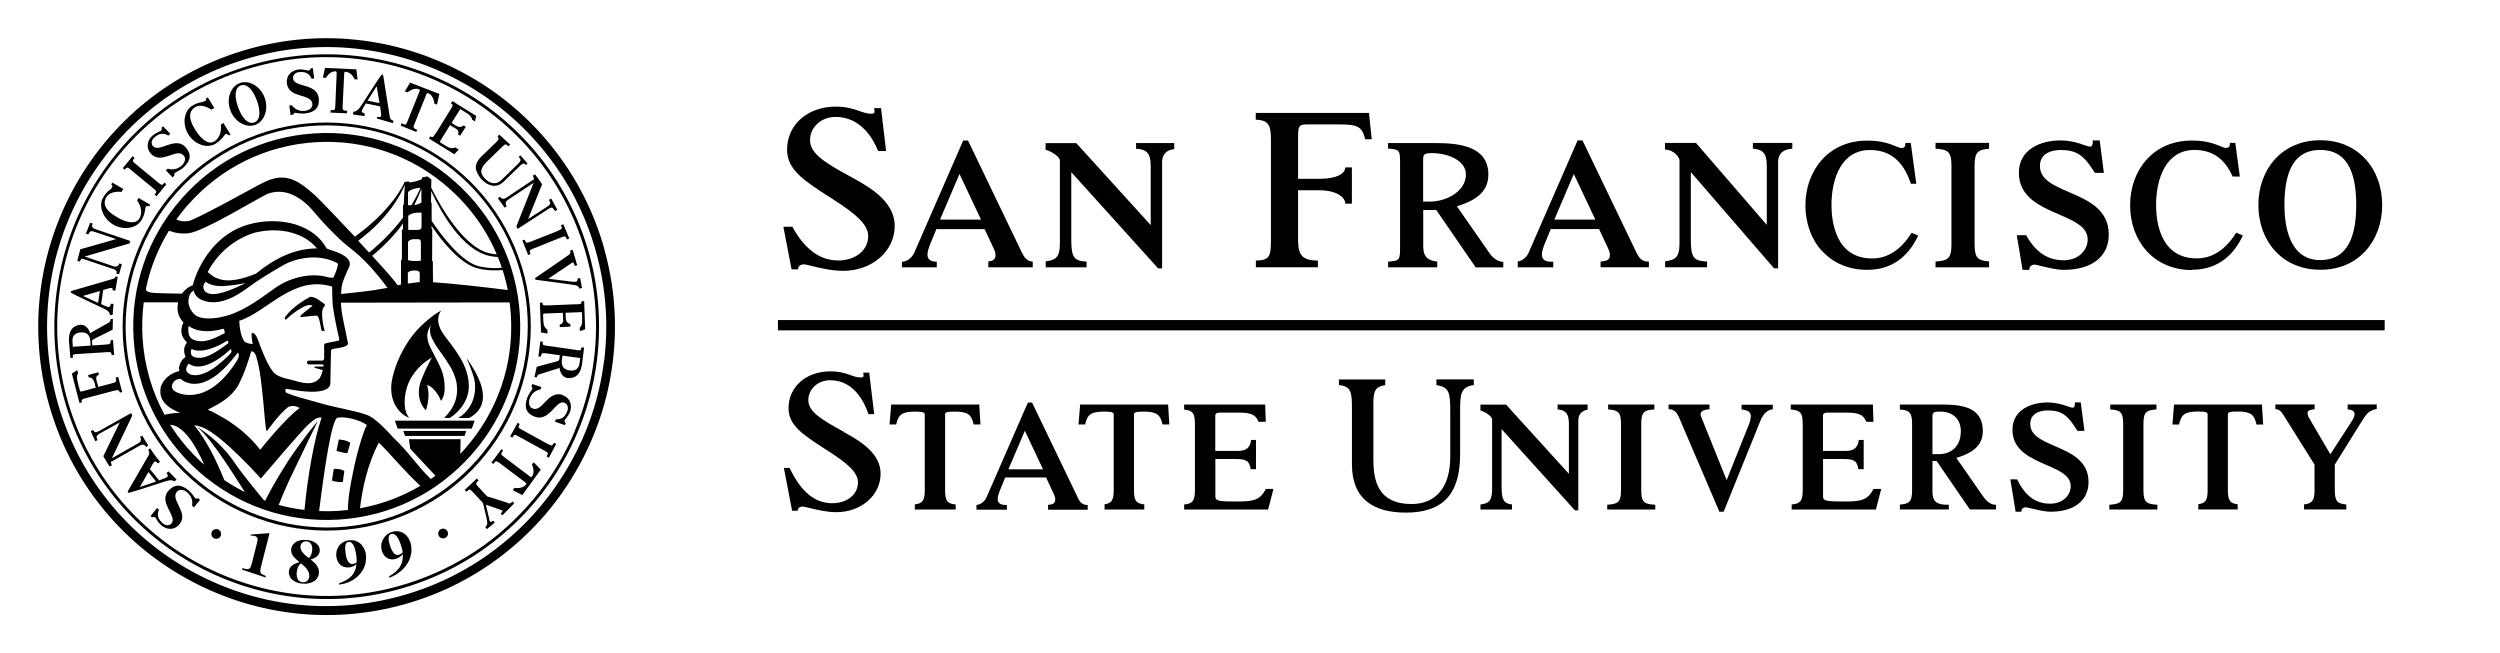 <svg xmlns="http://www.w3.org/2000/svg" width="226" height="59" viewBox="0 0 226 59" fill="none">
<path d="M81.538 24.167H84.686V23.66C84.121 23.66 83.843 23.448 83.843 23.014C83.843 22.777 83.917 22.548 83.999 22.311L84.015 22.254C84.015 22.254 84.53 21.003 84.645 20.716H89.011L89.82 22.442C89.976 22.785 89.992 22.924 89.992 23.08C89.992 23.407 89.82 23.578 89.346 23.636V24.167H93.361V23.652C92.862 23.611 92.641 23.341 92.38 22.834L87.531 12.752L87.507 12.704H87.073L87.049 12.761C87.049 12.761 82.715 22.687 82.715 22.695C82.56 23.161 82.094 23.652 81.538 23.668V24.175V24.167ZM86.738 15.729L88.684 19.85H84.98L86.738 15.729Z" fill="black"/>
<path d="M125.488 13.431C126.592 13.513 126.567 13.587 126.567 14.952V22.131C126.567 23.497 126.592 23.57 125.488 23.652V24.167H129.928V23.644C129.143 23.57 128.661 23.259 128.661 22.295V18.983H129.838L133.378 24.134L133.403 24.175H135.897V23.668H135.864C135.537 23.668 135.038 23.456 134.629 22.851C134.629 22.851 132.16 19.302 131.702 18.648C133.125 18.206 134.548 17.511 134.548 15.778C134.548 13.276 132.046 12.932 129.789 12.932H125.48V13.448L125.488 13.431ZM128.652 14.331C128.652 13.889 128.914 13.84 129.462 13.84C130.836 13.84 132.52 14.478 132.52 15.77C132.52 17.282 130.77 18.223 129.282 18.223H128.652V14.331Z" fill="black"/>
<path d="M74.969 17.797L75.337 18.034C77.332 19.326 78.485 20.274 78.485 21.346C78.485 22.621 77.341 23.545 75.771 23.545C74.111 23.545 72.753 22.539 71.625 20.495H70.816L71.543 24.273L71.56 24.346H72.148V24.265C72.197 24.011 72.426 23.897 72.647 23.897C72.778 23.897 73.056 23.962 73.408 24.052C74.119 24.224 75.19 24.485 76.22 24.485C78.837 24.485 80.881 22.703 80.881 20.43C80.881 18.394 79.025 17.118 77.013 16.039C74.667 14.764 73.228 13.921 73.228 12.67C73.228 11.493 74.242 10.569 75.534 10.569C77.79 10.569 78.91 12.474 79.385 13.652H80.104L79.654 9.858V9.776H79.017L79.041 9.89C79.074 10.054 79.066 10.16 79.025 10.209C78.984 10.258 78.902 10.283 78.771 10.283C78.395 10.283 78.068 10.168 77.692 10.037C77.177 9.858 76.547 9.637 75.558 9.637C73.007 9.637 71.151 11.272 71.151 13.529C71.151 15.336 72.663 16.317 74.961 17.797H74.969Z" fill="black"/>
<path d="M94.531 13.537C95.324 13.783 95.814 14.29 95.814 14.486V22.025C95.814 23.325 95.381 23.513 94.531 23.628V24.167H98.226V23.652C97.114 23.587 96.844 23.292 96.844 21.681V15.565L104.669 24.233L104.694 24.265H105.054V14.674C105.054 13.971 105.405 13.578 106.149 13.472V12.932H102.699V13.448C103.615 13.497 104.024 13.807 104.024 14.993V20.349L97.327 12.973L97.302 12.941H94.522V13.554L94.531 13.537Z" fill="black"/>
<path d="M113.528 10.815C114.672 10.88 114.893 11.264 114.893 12.695V21.673C114.893 23.17 114.787 23.521 113.528 23.562V24.159H119.137V23.562C117.804 23.521 117.346 23.178 117.346 21.673V17.201H119.349C120.69 17.201 121.614 17.773 121.614 18.411H122.211V15.132H121.614C121.614 15.713 120.788 16.162 119.349 16.162H117.346V12.475C117.346 11.436 117.403 11.248 118.123 11.248H121.091C122.62 11.248 123.111 11.387 123.397 12.515L123.413 12.589H123.994V12.491L123.765 10.3V10.21H113.519V10.815H113.528Z" fill="black"/>
<path d="M198.156 24.388C200.74 24.388 202.056 22.753 202.71 21.379L202.751 21.289L202.661 21.248L202.228 21.068L202.154 21.035L202.113 21.101C201.157 22.597 199.971 23.358 198.581 23.358C195.261 23.358 194.91 19.981 194.91 18.533C194.91 16.121 195.817 13.554 198.377 13.554C199.988 13.554 201.124 14.347 201.827 15.958H202.481L202.081 12.998V12.916H201.582V13.014C201.582 13.251 201.467 13.374 201.222 13.374C201.1 13.374 200.944 13.309 200.723 13.219C200.225 13.014 199.472 12.704 198.156 12.704C196.496 12.704 195.082 13.292 194.059 14.421C193.095 15.483 192.563 16.947 192.563 18.558C192.563 20.169 193.095 21.632 194.059 22.695C195.082 23.816 196.504 24.412 198.156 24.412V24.388Z" fill="black"/>
<path d="M186.111 19.375C187.517 19.98 188.727 20.511 188.727 21.656C188.727 22.564 187.959 23.528 186.544 23.528C185.13 23.528 184.026 22.817 183.167 21.263H182.317L182.824 24.313L182.84 24.395H183.462V24.297C183.462 24.142 183.609 23.921 183.928 23.921C184.001 23.921 184.247 23.978 184.533 24.052C185.13 24.199 185.955 24.395 186.544 24.395C189.103 24.395 190.632 23.201 190.632 21.206C190.632 18.917 188.727 18.091 187.043 17.371C185.628 16.758 184.41 16.235 184.41 15C184.41 13.667 185.825 13.561 186.258 13.561C187.681 13.561 188.359 13.97 189.381 15.63H190.191L189.823 12.776V12.694H189.185V12.784C189.185 13.128 189.12 13.258 188.915 13.258C188.834 13.258 188.613 13.185 188.359 13.095L188 12.972C187.386 12.784 186.814 12.694 186.258 12.694C184.525 12.694 182.505 13.463 182.505 15.63C182.505 17.797 184.418 18.647 186.111 19.375Z" fill="black"/>
<path d="M137.203 24.166H140.416V23.659H140.236C139.664 23.659 139.386 23.447 139.386 23.005C139.386 22.768 139.459 22.539 139.541 22.302L139.557 22.245C139.557 22.245 140.072 20.994 140.187 20.707H144.553L145.363 22.433C145.518 22.776 145.534 22.915 145.534 23.07C145.534 23.447 145.314 23.602 144.692 23.643V24.158H149.059V23.651C148.445 23.651 148.208 23.381 147.93 22.825L143.081 12.743L143.057 12.694H142.615L142.591 12.752C142.591 12.752 138.257 22.678 138.257 22.686C138.118 23.119 137.709 23.569 137.203 23.643V24.166ZM142.272 15.728L144.218 19.849H140.514L142.272 15.728Z" fill="black"/>
<path d="M209.758 24.387C211.418 24.387 212.833 23.798 213.855 22.67C214.82 21.607 215.351 20.143 215.351 18.532C215.351 16.921 214.82 15.458 213.855 14.395C212.833 13.275 211.41 12.678 209.758 12.678C208.107 12.678 206.684 13.267 205.654 14.395C204.689 15.458 204.157 16.921 204.157 18.532C204.157 20.143 204.689 21.607 205.654 22.67C206.676 23.79 208.098 24.387 209.758 24.387ZM209.758 13.553C211.941 13.553 213.004 15.18 213.004 18.532C213.004 21.885 211.917 23.512 209.758 23.512C206.937 23.512 206.512 20.388 206.512 18.532C206.512 15.18 207.575 13.553 209.758 13.553Z" fill="black"/>
<path d="M179.812 23.635C178.872 23.553 178.504 23.39 178.504 22.13V14.951C178.504 13.692 178.864 13.529 179.812 13.447V12.915H174.972V13.439C176.01 13.52 176.411 13.635 176.411 14.951V22.13C176.411 23.447 176.01 23.561 174.972 23.643V24.166H179.812V23.635Z" fill="black"/>
<path d="M150.527 13.529C151.37 13.529 151.828 14.281 151.828 14.478V22.017C151.828 23.325 151.394 23.505 150.527 23.619V24.159H154.321V23.644C153.136 23.587 152.85 23.325 152.85 21.673V15.557L160.348 24.224L160.38 24.257H160.74V14.666C160.74 13.905 161.149 13.513 162.024 13.439V12.924H158.459V13.439C159.326 13.505 159.718 13.824 159.718 14.976V20.332L153.348 12.957L153.316 12.924H150.519V13.537L150.527 13.529Z" fill="black"/>
<path d="M164.707 22.678C165.729 23.798 167.152 24.395 168.803 24.395C171.387 24.395 172.704 22.76 173.358 21.386L173.399 21.296L173.309 21.256L172.883 21.076L172.81 21.043L172.769 21.108C171.812 22.605 170.627 23.365 169.237 23.365C165.925 23.365 165.565 19.988 165.565 18.541C165.565 16.129 166.473 13.561 169.04 13.561C170.839 13.561 172.041 14.534 172.72 16.546L172.744 16.611H173.235L173.219 16.505L172.744 13.005V12.924H172.246V13.022C172.246 13.259 172.123 13.381 171.886 13.381C171.771 13.381 171.608 13.316 171.387 13.226C170.888 13.022 170.136 12.711 168.811 12.711C167.152 12.711 165.737 13.3 164.715 14.428C163.75 15.491 163.21 16.955 163.21 18.565C163.21 20.176 163.742 21.64 164.715 22.703L164.707 22.678Z" fill="black"/>
<path d="M76.319 39.056C74.307 37.961 73.073 37.241 73.073 36.17C73.073 35.164 73.939 34.371 75.051 34.371C77.251 34.371 78.183 36.473 78.486 37.38L78.502 37.438H79.017V37.348L78.584 33.758V33.684H78.036L78.052 33.783C78.077 33.922 78.077 34.012 78.036 34.061C78.003 34.102 77.929 34.126 77.815 34.126C77.496 34.126 77.21 34.028 76.891 33.913C76.45 33.758 75.91 33.57 75.059 33.57C72.876 33.57 71.282 34.968 71.282 36.906C71.282 38.452 72.582 39.294 74.544 40.561L74.863 40.766C76.572 41.869 77.561 42.687 77.561 43.603C77.561 44.698 76.58 45.492 75.231 45.492C73.669 45.492 72.418 44.461 71.404 42.352L71.38 42.303H70.865L70.881 42.401L71.593 46.105L71.609 46.17H72.116V46.105C72.157 45.884 72.353 45.794 72.541 45.794C72.647 45.794 72.893 45.851 73.195 45.925C73.808 46.072 74.724 46.301 75.607 46.301C77.848 46.301 79.606 44.772 79.606 42.826C79.606 41.084 78.011 39.989 76.294 39.065L76.319 39.056Z" fill="black"/>
<path d="M204.483 36.57H196.527V36.644L196.388 38.377H196.985C197.181 37.494 197.475 37.2 198.71 37.2C199.528 37.2 199.569 37.306 199.569 37.502V44.338C199.569 45.278 199.331 45.491 198.726 45.581V46.055H202.283V45.589C201.645 45.507 201.4 45.303 201.4 44.338V37.502C201.4 37.298 201.433 37.2 202.259 37.2C203.502 37.2 203.788 37.494 203.984 38.377H204.589L204.483 36.644V36.57Z" fill="black"/>
<path d="M185.761 40.324C184.567 39.809 183.537 39.367 183.537 38.321C183.537 37.193 184.731 37.102 185.099 37.102C186.325 37.102 186.897 37.462 187.797 38.95H188.435L188.107 36.44V36.375H187.568V36.457C187.568 36.751 187.511 36.857 187.339 36.857C187.265 36.857 187.077 36.792 186.865 36.718L186.562 36.612C186.039 36.457 185.556 36.383 185.09 36.383C183.635 36.383 181.926 37.029 181.926 38.861C181.926 40.692 183.545 41.403 184.976 42.025C186.161 42.54 187.192 42.981 187.192 43.955C187.192 44.723 186.546 45.533 185.344 45.533C184.027 45.533 183.087 44.846 182.343 43.333H181.73L182.204 46.195V46.26H182.735V46.179C182.735 46.048 182.858 45.86 183.136 45.86C183.202 45.86 183.406 45.909 183.651 45.966C184.158 46.089 184.853 46.26 185.352 46.26C187.511 46.26 188.803 45.255 188.803 43.57C188.803 41.641 187.192 40.946 185.769 40.332L185.761 40.324Z" fill="black"/>
<path d="M179.329 44.952C179.329 44.952 177.236 41.951 176.851 41.395C178.053 41.027 179.247 40.438 179.247 38.974C179.247 36.865 177.489 36.571 175.584 36.571H171.749V37.02C172.542 37.086 172.853 37.225 172.853 38.288V44.347C172.853 45.41 172.542 45.548 171.749 45.614V46.056H176.173V45.63H176.099C175.208 45.63 174.693 45.442 174.693 44.469V41.673H175.069L178.053 46.023L178.078 46.056H180.441V45.63H180.367C180.089 45.63 179.672 45.45 179.329 44.944V44.952ZM175.224 41.051H174.693V37.625C174.693 37.249 174.913 37.208 175.38 37.208C176.541 37.208 177.26 37.887 177.26 38.983C177.26 40.258 176.483 41.06 175.224 41.06V41.051Z" fill="black"/>
<path d="M215.574 28.933H70.325V29.865H215.574V28.933Z" fill="black"/>
<path d="M190.766 37.012C191.616 37.077 191.935 37.192 191.935 38.287V44.346C191.935 45.475 191.592 45.556 190.684 45.63V46.063H195.026V45.63C194.118 45.565 193.767 45.475 193.767 44.346V38.287C193.767 37.192 194.094 37.077 194.944 37.012V36.57H190.766V37.012Z" fill="black"/>
<path d="M169.368 44.199C168.853 45.172 168.321 45.336 166.8 45.336C165.28 45.336 164.805 45.319 164.805 44.902V41.493H166.539C167.585 41.493 167.863 41.615 168.002 42.417H168.477V39.767H168.035C167.953 40.479 167.594 40.765 166.817 40.765H164.797V37.584C164.797 37.511 164.797 37.298 165.231 37.298H166.735C167.904 37.298 168.411 37.396 168.714 38.132H169.36L169.311 36.644V36.57H161.886V37.02C162.663 37.086 162.966 37.233 162.966 38.287V44.346C162.966 45.36 162.688 45.532 161.968 45.605V46.063H169.58L169.597 46.006L170.063 44.199H169.368Z" fill="black"/>
<path d="M212.227 36.571V37.005C212.636 37.045 212.848 37.176 212.848 37.405C212.848 37.634 212.783 37.749 212.676 37.945V37.961C212.676 37.961 211.017 40.521 210.665 41.068L208.752 37.806C208.653 37.642 208.604 37.487 208.604 37.291C208.604 37.095 208.931 37.021 209.242 36.996V36.563H205.694V36.988C206.045 37.013 206.192 37.144 206.462 37.577L209.234 42.001V44.339C209.234 45.328 208.964 45.517 208.286 45.598V46.056H212.104V45.606C211.36 45.533 211.066 45.377 211.066 44.339V42.001L213.339 38.346L213.429 38.207C213.927 37.413 214.091 37.144 214.794 36.988L214.86 36.972V36.563H212.235L212.227 36.571Z" fill="black"/>
<path d="M97.638 36.57V36.644L97.499 38.369H98.095C98.292 37.502 98.586 37.208 99.821 37.208C100.638 37.208 100.679 37.314 100.679 37.511V44.346C100.679 45.278 100.442 45.499 99.853 45.589V46.063H103.443V45.597C102.772 45.524 102.511 45.328 102.511 44.346V37.511C102.511 37.306 102.552 37.208 103.369 37.208C104.604 37.208 104.89 37.502 105.095 38.369H105.708L105.602 36.644V36.57H97.638Z" fill="black"/>
<path d="M157.439 36.57V37.012C157.922 37.077 158.273 37.184 158.273 37.617C158.273 37.789 158.216 38.099 158.11 38.345C158.11 38.345 156.45 42.49 156.09 43.406L153.817 37.756C153.817 37.756 153.801 37.699 153.784 37.674C153.752 37.592 153.727 37.519 153.727 37.445C153.727 37.102 154.226 37.012 154.537 36.995V36.57H150.841V36.995H150.89C151.151 36.995 151.511 37.11 151.757 37.674L155.411 46.211L155.428 46.26H155.82L155.837 46.211L159.132 38.059C159.385 37.429 159.729 37.086 160.195 37.004H160.26V36.587H157.447L157.439 36.57Z" fill="black"/>
<path d="M114.44 44.199C113.917 45.172 113.393 45.336 111.864 45.336C110.335 45.336 109.869 45.319 109.869 44.902V41.493H111.603C112.649 41.493 112.927 41.615 113.066 42.417H113.541V39.767H113.099C113.017 40.479 112.658 40.765 111.881 40.765H109.861V37.584C109.861 37.511 109.861 37.298 110.295 37.298H111.799C112.968 37.298 113.475 37.396 113.778 38.132H114.424L114.375 36.644V36.57H107.048V37.028C107.752 37.102 108.021 37.282 108.021 38.287V44.346C108.021 45.352 107.743 45.532 107.048 45.605V46.063H114.636L114.653 46.006L115.119 44.199H114.424H114.44Z" fill="black"/>
<path d="M97.413 44.943L93.317 36.431L93.293 36.391H92.925L92.9 36.44C92.9 36.44 89.245 44.821 89.237 44.829C89.106 45.213 88.73 45.622 88.272 45.647V46.072H91.028V45.647H90.913C90.422 45.647 90.194 45.467 90.194 45.099C90.194 44.903 90.259 44.706 90.324 44.51L90.341 44.461C90.341 44.461 90.774 43.398 90.872 43.161H94.56L95.247 44.624C95.377 44.911 95.394 45.033 95.394 45.164C95.394 45.467 95.222 45.606 94.748 45.638V46.08H98.329V45.655C97.839 45.647 97.634 45.418 97.405 44.96L97.413 44.943ZM91.158 42.425L92.647 38.942L94.29 42.425H91.158Z" fill="black"/>
<path d="M80.556 36.57V36.644L80.417 38.369H81.014C81.21 37.502 81.504 37.208 82.739 37.208C83.557 37.208 83.598 37.314 83.598 37.511V44.346C83.598 45.319 83.344 45.516 82.698 45.597V46.063H86.394V45.605C85.707 45.532 85.437 45.352 85.437 44.346V37.511C85.437 37.306 85.47 37.208 86.296 37.208C87.531 37.208 87.817 37.502 88.021 38.369H88.635L88.528 36.644V36.57H80.556Z" fill="black"/>
<path d="M145.377 37.012C146.211 37.077 146.538 37.2 146.538 38.287V44.346C146.538 45.467 146.195 45.556 145.295 45.63V46.063H149.637V45.63C148.721 45.565 148.37 45.483 148.37 44.346V38.287C148.37 37.184 148.697 37.077 149.555 37.012V36.57H145.377V37.012Z" fill="black"/>
<path d="M133.229 34.296H129.852V34.82C131.038 34.975 131.103 35.58 131.103 37.15V41.312C131.103 44.01 129.828 45.564 127.604 45.564C124.546 45.564 124.153 43.413 124.153 41.533V36.381C124.153 35.319 124.39 34.918 125.224 34.82V34.305H121.038V34.812C122.158 34.918 122.215 35.482 122.215 36.938V41.991C122.215 43.503 122.682 44.64 123.597 45.367C124.415 46.014 125.584 46.341 127.089 46.341C130.433 46.341 131.995 44.672 131.995 41.075V37.019C131.995 35.695 132.052 34.95 133.229 34.812V34.296Z" fill="black"/>
<path d="M143.53 36.57H140.807V37.012C141.51 37.077 141.829 37.355 141.829 38.312V42.834L136.171 36.603L136.146 36.578H133.832V37.102C134.478 37.314 134.887 37.731 134.887 37.895V44.256C134.887 45.336 134.535 45.507 133.832 45.605V46.063H136.686V45.605C135.942 45.516 135.745 45.205 135.745 43.962V38.794L142.352 46.112L142.377 46.137H142.679V38.034C142.679 37.462 142.957 37.143 143.521 37.036V36.57H143.53Z" fill="black"/>
<path d="M19.502 47.831C19.257 47.856 19.085 48.069 19.11 48.314C19.134 48.559 19.347 48.731 19.592 48.706C19.838 48.682 20.009 48.469 19.985 48.224C19.96 47.979 19.739 47.799 19.502 47.823V47.831Z" fill="black"/>
<path d="M40.08 47.789C39.835 47.773 39.63 47.961 39.614 48.206C39.598 48.451 39.786 48.656 40.031 48.672C40.276 48.688 40.489 48.501 40.497 48.263C40.514 48.018 40.325 47.806 40.08 47.789Z" fill="black"/>
<path d="M24.395 48.224L24.314 48.199C24.281 48.207 24.085 48.224 22.891 48.306C22.891 48.306 22.686 48.322 22.662 48.322C22.662 48.338 22.662 48.404 22.662 48.42C22.793 48.42 22.907 48.42 23.046 48.461C23.152 48.494 23.218 48.551 23.259 48.624C23.316 48.747 23.275 48.911 23.226 49.107L22.785 50.849C22.637 51.421 22.596 51.576 21.918 51.355C21.918 51.372 21.885 51.478 21.877 51.494C21.901 51.494 23.978 52.189 23.995 52.198C23.995 52.189 24.027 52.083 24.036 52.059C23.749 51.961 23.619 51.887 23.561 51.772C23.545 51.731 23.529 51.691 23.529 51.642C23.529 51.519 23.561 51.355 23.619 51.127C23.619 51.127 24.33 48.355 24.363 48.224H24.395Z" fill="black"/>
<path d="M27.753 48.82C27.123 48.754 26.772 48.942 26.592 49.114C26.363 49.327 26.33 49.564 26.322 49.629C26.281 50.144 26.6 50.414 26.992 50.749L27.066 50.815L27.025 50.831C26.42 51.003 26.142 51.273 26.109 51.69C26.085 52.041 26.322 52.663 27.336 52.761C28.015 52.826 28.775 52.548 28.832 51.796C28.865 51.289 28.57 50.962 28.121 50.61L28.08 50.578L28.129 50.561C28.636 50.398 28.881 50.144 28.906 49.785C28.939 49.286 28.464 48.885 27.745 48.812L27.753 48.82ZM27.965 52.09C27.949 52.254 27.884 52.409 27.777 52.507C27.663 52.605 27.516 52.655 27.352 52.638C27.189 52.622 27.058 52.556 26.968 52.434C26.878 52.311 26.821 52.139 26.821 51.919V51.747C26.845 51.51 26.943 51.077 27.205 50.938H27.213C27.736 51.33 27.99 51.722 27.957 52.09H27.965ZM28.219 49.736C28.203 49.948 28.145 50.234 27.933 50.439H27.916C27.548 50.177 27.131 49.834 27.164 49.392C27.172 49.27 27.23 49.147 27.32 49.065C27.426 48.967 27.565 48.918 27.72 48.934C27.875 48.951 27.998 49.016 28.088 49.13C28.194 49.27 28.244 49.49 28.227 49.727L28.219 49.736Z" fill="black"/>
<path d="M31.569 48.837C31.177 48.886 30.85 49.074 30.637 49.361C30.449 49.622 30.367 49.941 30.4 50.276C30.433 50.595 30.564 50.873 30.768 51.061C30.981 51.249 31.267 51.331 31.594 51.29C31.815 51.266 32.027 51.176 32.174 51.045L32.215 51.012V51.069C32.117 51.92 31.618 52.394 30.662 52.721C30.662 52.729 30.662 52.836 30.662 52.852C31.504 52.746 32.232 52.337 32.665 51.732C32.951 51.339 33.098 50.881 33.09 50.407V50.186C33 49.442 32.461 48.731 31.569 48.845V48.837ZM32.232 50.84V50.857L32.191 50.881C32.101 50.93 32.019 50.971 31.921 50.98C31.782 50.996 31.668 50.963 31.569 50.873C31.381 50.71 31.267 50.366 31.218 49.81L31.201 49.557C31.201 49.352 31.234 49.197 31.299 49.107C31.349 49.033 31.422 48.993 31.504 48.984C31.61 48.968 31.716 49.009 31.798 49.083C32.109 49.361 32.199 50.129 32.215 50.276C32.24 50.522 32.256 50.661 32.248 50.832L32.232 50.84Z" fill="black"/>
<path d="M35.418 48.093C35.041 48.224 34.755 48.485 34.592 48.82C34.51 48.992 34.469 49.172 34.461 49.36C34.461 49.499 34.477 49.638 34.51 49.769C34.665 50.309 35.14 50.75 35.851 50.497C36.072 50.415 36.26 50.284 36.383 50.129L36.415 50.08V50.349C36.391 51.102 36.006 51.609 35.189 52.091C35.189 52.099 35.189 52.206 35.189 52.23C35.998 51.936 36.644 51.371 36.971 50.685C37.11 50.382 37.184 50.071 37.2 49.761C37.2 49.532 37.176 49.303 37.118 49.09C36.914 48.371 36.26 47.798 35.409 48.101L35.418 48.093ZM36.407 49.924V49.941L36.366 49.973C36.292 50.039 36.211 50.104 36.105 50.137C35.974 50.186 35.851 50.178 35.736 50.112C35.532 49.998 35.352 49.679 35.205 49.148C35.181 49.049 35.123 48.845 35.131 48.657C35.131 48.485 35.189 48.33 35.36 48.273C35.884 48.093 36.219 49.172 36.276 49.393L36.292 49.442C36.35 49.646 36.383 49.769 36.407 49.932V49.924Z" fill="black"/>
<path d="M23.06 11.298C23.412 11.167 23.706 10.889 23.886 10.505C24.115 10.006 24.131 9.393 23.927 8.837C23.723 8.281 23.322 7.823 22.823 7.586C22.439 7.406 22.038 7.381 21.687 7.504C20.836 7.815 20.444 8.943 20.82 9.965C21.196 10.987 22.226 11.6 23.069 11.29L23.06 11.298ZM21.384 8.076C21.458 7.913 21.589 7.79 21.76 7.725C21.932 7.659 22.104 7.667 22.267 7.749C22.774 7.986 23.101 8.763 23.224 9.09C23.518 9.9 23.608 10.84 22.987 11.069C22.815 11.134 22.643 11.126 22.48 11.044C21.973 10.807 21.646 10.03 21.531 9.712C21.409 9.385 21.163 8.583 21.401 8.076H21.384Z" fill="black"/>
<path d="M15.78 43.507L15.968 43.351L15.24 42.615L15.052 42.763C15.134 42.861 15.232 43.032 15.118 43.122C15.077 43.155 14.889 43.237 14.742 43.294C14.742 43.294 14.472 43.392 14.382 43.425L13.548 42.403L13.728 42.076L13.76 42.027C13.809 41.937 13.883 41.806 13.948 41.749C13.989 41.716 14.079 41.651 14.284 41.896L14.464 41.749C14.39 41.659 14.226 41.454 14.055 41.225C13.85 40.947 13.646 40.645 13.572 40.53L13.392 40.678C13.523 40.89 13.54 40.972 13.392 41.233L11.602 44.332C11.553 44.422 11.528 44.463 11.561 44.512C11.585 44.553 11.634 44.545 11.684 44.537C11.896 44.512 14.635 43.613 14.635 43.613C15.224 43.417 15.51 43.335 15.764 43.515L15.78 43.507ZM12.64 44.03L13.417 42.673L14.112 43.531L12.64 44.03Z" fill="black"/>
<path d="M17.872 45.06C17.708 45.085 17.667 45.06 17.667 45.06C17.643 45.036 17.593 44.97 17.536 44.889L17.454 44.774C17.324 44.611 17.201 44.455 17.062 44.341C16.351 43.744 15.746 43.76 15.206 44.39C14.748 44.929 14.985 45.518 15.239 46.033L15.32 46.197C15.549 46.647 15.746 47.031 15.508 47.309C15.418 47.423 15.288 47.481 15.149 47.481C15.01 47.481 14.854 47.423 14.74 47.325C14.347 46.998 14.135 46.614 14.372 46.074L14.192 45.927L13.644 46.606L13.611 46.647L13.759 46.777L13.791 46.753C13.873 46.72 13.979 46.736 14.037 46.777C14.053 46.786 14.078 46.843 14.11 46.884C14.135 46.925 14.168 46.982 14.208 47.039C14.315 47.219 14.454 47.374 14.601 47.505C15.051 47.881 15.746 47.971 16.212 47.407C16.661 46.876 16.457 46.328 16.187 45.78L16.13 45.657C15.901 45.191 15.705 44.791 15.991 44.455C16.081 44.349 16.212 44.283 16.359 44.283C16.547 44.283 16.751 44.357 16.923 44.513C17.348 44.872 17.43 45.314 17.365 45.723L17.536 45.862L18.051 45.224L18.084 45.183L17.912 45.044H17.888L17.872 45.06Z" fill="black"/>
<path d="M10.084 41.731L12.635 40.283C12.872 40.144 13.069 40.177 13.199 40.39L13.216 40.414L13.404 40.267L13.142 39.858L12.864 39.384L12.668 39.49C12.733 39.621 12.758 39.727 12.733 39.817C12.709 39.916 12.627 39.997 12.496 40.071C12.496 40.071 10.591 41.15 10.117 41.42L11.948 37.585V37.561L11.858 37.34L8.964 38.959C8.784 39.057 8.678 39.09 8.604 39.065C8.547 39.049 8.481 38.992 8.416 38.869L8.203 38.975C8.244 39.073 8.351 39.31 8.408 39.441C8.465 39.564 8.571 39.785 8.62 39.891L8.825 39.785C8.743 39.629 8.719 39.531 8.743 39.449C8.768 39.368 8.849 39.286 9.013 39.196L10.828 38.182L9.34 41.24L9.634 41.739L9.904 42.172L10.108 42.066C10.108 42.066 10.108 42.05 10.1 42.041C10.068 41.951 9.978 41.747 10.068 41.698L10.084 41.731Z" fill="black"/>
<path d="M6.585 32.337C6.568 32.051 6.585 32.026 7.018 32.002L9.61 31.838C10.052 31.805 10.068 31.838 10.092 32.108L10.321 32.083L10.215 30.742L9.994 30.759C10.011 31.086 9.962 31.119 9.528 31.151C9.528 31.151 8.571 31.217 8.343 31.233L8.318 30.857C8.302 30.742 8.432 30.669 8.661 30.562L10.182 29.802L10.207 28.829L9.986 28.845C10.002 29.123 9.798 29.181 9.724 29.23L8.261 30.047C8.261 30.047 8.187 30.105 8.163 30.137C8.065 29.835 7.787 29.336 7.288 29.36C6.748 29.401 6.151 29.729 6.241 30.906L6.364 32.353H6.609L6.585 32.337ZM7.296 30.047C7.836 30.015 8.105 30.276 8.163 30.775C8.163 30.775 8.187 31.159 8.195 31.241L6.585 31.348L6.552 30.881C6.511 30.391 6.756 30.088 7.296 30.047Z" fill="black"/>
<path d="M6.459 26.483C6.623 26.605 9.19 27.807 9.19 27.807C9.754 28.061 9.902 28.191 9.943 28.486L10.18 28.469L10.261 27.472L10.016 27.456C10 27.578 9.951 27.774 9.795 27.758C9.738 27.758 9.64 27.709 9.485 27.643C9.485 27.643 9.231 27.529 9.141 27.496L9.329 26.213L9.714 26.098L9.771 26.082C9.869 26.049 9.975 26.033 10.057 26.033C10.098 26.033 10.22 26.033 10.188 26.229V26.253L10.425 26.27L10.646 25.019L10.441 25.003C10.392 25.158 10.327 25.182 10.024 25.264L6.549 26.278C6.443 26.311 6.402 26.319 6.394 26.376C6.394 26.417 6.418 26.45 6.459 26.483ZM9.027 26.311L8.871 27.382L7.49 26.752L9.027 26.311Z" fill="black"/>
<path d="M7.216 23.629C7.257 23.547 7.347 23.351 7.445 23.384L10.225 24.316C10.487 24.406 10.593 24.479 10.528 24.733V24.749L10.765 24.782L11.018 23.89L10.798 23.809C10.749 23.948 10.683 24.029 10.585 24.07C10.495 24.111 10.373 24.111 10.233 24.062L7.65 23.187L11.689 22.01H11.713V21.985L11.771 21.83L11.787 21.789L11.746 21.773L8.655 20.726C8.279 20.595 8.287 20.448 8.377 20.211L8.157 20.129L7.764 21.119L7.985 21.2C8.099 20.914 8.189 20.832 8.541 20.955L10.495 21.617L7.29 22.525H7.265L7.257 22.549L6.987 23.572L7.208 23.653C7.208 23.653 7.208 23.637 7.216 23.629Z" fill="black"/>
<path d="M10.236 20.308C11.176 20.848 12.362 20.651 12.803 19.875C12.991 19.548 13.065 19.278 13.098 19.106C13.114 19.032 13.122 18.951 13.13 18.877C13.139 18.804 13.155 18.714 13.163 18.689C13.196 18.624 13.351 18.632 13.482 18.632H13.515L13.531 18.607L13.564 18.55L13.588 18.509L13.547 18.485L12.525 17.896L12.394 18.125C12.648 18.468 12.959 19.139 12.599 19.752C12.509 19.907 12.37 20.014 12.198 20.063C11.659 20.21 10.906 19.826 10.612 19.654C9.966 19.286 9.598 18.926 9.492 18.55C9.426 18.321 9.467 18.076 9.606 17.831C9.86 17.389 10.473 17.291 10.988 17.348L11.143 17.078L10.195 16.53L10.154 16.506L10.13 16.547L10.08 16.637L10.064 16.669L10.097 16.718C10.154 16.792 10.187 16.841 10.146 16.915C10.056 17.07 9.974 17.136 9.868 17.209L9.811 17.258C9.68 17.364 9.524 17.512 9.32 17.863C9.132 18.19 9.091 18.591 9.206 18.992C9.353 19.523 9.729 19.997 10.244 20.3L10.236 20.308Z" fill="black"/>
<path d="M11.827 15.353L13.879 17.045C14.198 17.307 14.19 17.331 13.977 17.593L14.149 17.74L15.04 16.661L14.869 16.514C14.656 16.767 14.632 16.775 14.313 16.514L12.26 14.821C11.941 14.559 11.95 14.535 12.162 14.265L11.991 14.118L11.099 15.197L11.271 15.344C11.483 15.091 11.508 15.083 11.827 15.344V15.353Z" fill="black"/>
<path d="M15.269 14.079L15.392 14.038C15.883 13.866 16.308 13.727 16.602 14.054C16.7 14.161 16.741 14.291 16.725 14.438C16.7 14.627 16.594 14.815 16.422 14.97C16.005 15.346 15.556 15.363 15.155 15.248L14.991 15.395L15.556 15.992L15.596 16.033L15.76 15.878V15.853C15.76 15.681 15.784 15.649 15.784 15.649C15.809 15.632 15.891 15.583 15.973 15.542L16.095 15.477C16.267 15.379 16.439 15.273 16.578 15.15C17.264 14.52 17.33 13.923 16.774 13.302C16.3 12.779 15.686 12.934 15.139 13.114L14.967 13.179C14.493 13.343 14.084 13.482 13.838 13.22C13.74 13.114 13.699 12.983 13.716 12.836C13.732 12.697 13.806 12.558 13.928 12.452C14.305 12.108 14.722 11.945 15.22 12.255L15.392 12.1L14.787 11.462L14.746 11.421L14.599 11.544L14.615 11.585C14.632 11.667 14.615 11.781 14.558 11.822C14.542 11.83 14.493 11.855 14.444 11.879C14.394 11.904 14.337 11.92 14.28 11.953C14.092 12.035 13.912 12.149 13.765 12.28C13.332 12.672 13.152 13.351 13.642 13.891C14.116 14.414 14.681 14.275 15.261 14.079H15.269Z" fill="black"/>
<path d="M19.492 12.982C19.811 12.786 20.008 12.582 20.122 12.451C20.171 12.385 20.22 12.32 20.261 12.263C20.302 12.206 20.359 12.124 20.375 12.116C20.441 12.075 20.564 12.148 20.686 12.222L20.711 12.238L20.735 12.222L20.792 12.189L20.833 12.165L20.809 12.124L20.195 11.118L19.967 11.257C20.016 11.682 19.967 12.418 19.37 12.786C19.214 12.884 19.043 12.909 18.863 12.868C18.323 12.737 17.841 12.042 17.661 11.748C17.268 11.118 17.121 10.627 17.211 10.251C17.26 10.014 17.416 9.826 17.653 9.679C18.086 9.417 18.675 9.622 19.108 9.916L19.37 9.761L18.814 8.845L18.789 8.804L18.748 8.829L18.658 8.878L18.626 8.894V8.951C18.65 9.049 18.634 9.074 18.56 9.115C18.413 9.205 18.307 9.221 18.176 9.246L18.102 9.262C17.939 9.295 17.726 9.344 17.383 9.556C17.064 9.753 16.835 10.088 16.737 10.497C16.606 11.028 16.712 11.633 17.023 12.14C17.595 13.072 18.724 13.457 19.492 12.991V12.982Z" fill="black"/>
<path d="M27.134 8.624L27.264 8.665C27.755 8.812 28.188 8.951 28.238 9.384C28.254 9.532 28.213 9.662 28.115 9.769C27.992 9.908 27.788 9.998 27.559 10.022C27.011 10.088 26.635 9.842 26.381 9.515L26.152 9.54L26.259 10.341V10.398L26.488 10.366L26.504 10.341C26.602 10.202 26.643 10.194 26.643 10.194C26.676 10.194 26.758 10.202 26.856 10.219L26.995 10.243C27.191 10.259 27.387 10.276 27.575 10.259C28.499 10.153 28.908 9.703 28.818 8.878C28.736 8.174 28.148 7.937 27.6 7.774L27.428 7.725C26.946 7.577 26.529 7.455 26.496 7.095C26.48 6.948 26.52 6.817 26.619 6.711C26.717 6.604 26.856 6.539 27.011 6.523C27.518 6.465 27.943 6.572 28.172 7.12L28.401 7.095L28.287 6.22V6.163L28.082 6.179V6.22C28.041 6.302 27.959 6.375 27.886 6.384C27.869 6.384 27.812 6.375 27.763 6.359C27.714 6.351 27.657 6.335 27.583 6.318C27.379 6.277 27.174 6.261 26.97 6.286C26.39 6.351 25.85 6.793 25.932 7.528C26.013 8.223 26.545 8.444 27.134 8.632V8.624Z" fill="black"/>
<path d="M30.337 6.457C30.419 6.457 30.435 6.482 30.435 6.645L30.312 9.548C30.296 9.949 30.271 9.973 29.887 9.957L29.871 10.178L31.359 10.243L31.375 10.014C30.983 9.989 30.958 9.965 30.975 9.564L31.114 6.67C31.122 6.506 31.146 6.49 31.228 6.49C31.563 6.506 31.849 6.735 32.062 7.169L32.324 7.185L32.217 6.269L29.38 6.138L29.192 7.021L29.462 7.038C29.715 6.629 30.018 6.433 30.345 6.449L30.337 6.457Z" fill="black"/>
<path d="M31.91 10.349L32.94 10.496L32.981 10.259C32.867 10.235 32.67 10.169 32.703 10.014C32.72 9.965 32.793 9.826 32.875 9.679C32.875 9.679 33.022 9.442 33.071 9.352L34.363 9.621L34.42 10.038L34.428 10.096C34.445 10.194 34.469 10.382 34.453 10.472C34.445 10.521 34.412 10.635 34.093 10.562L34.06 10.709C34.298 10.774 35.287 11.06 35.524 11.134L35.573 10.913C35.328 10.832 35.271 10.783 35.222 10.48L34.657 6.907C34.633 6.8 34.625 6.76 34.576 6.743C34.535 6.735 34.494 6.76 34.461 6.8C34.314 6.956 32.76 9.384 32.76 9.384C32.425 9.916 32.245 10.079 31.935 10.104L31.91 10.341V10.349ZM34.052 7.79L34.306 9.327L33.227 9.098L34.052 7.79Z" fill="black"/>
<path d="M37.707 11.731C37.339 11.576 37.331 11.551 37.478 11.175L38.533 8.559C38.598 8.403 38.623 8.395 38.704 8.428C39.023 8.559 39.211 8.877 39.269 9.368L39.506 9.458L39.718 8.493L37.077 7.471L36.595 8.256L36.84 8.354C37.224 8.043 37.576 7.953 37.887 8.076C37.96 8.109 37.977 8.133 37.911 8.289L36.832 10.979C36.685 11.355 36.652 11.29 36.292 11.142L36.235 11.363L37.633 11.927L37.723 11.715L37.707 11.731Z" fill="black"/>
<path d="M39.367 12.074C39.13 12.45 39.097 12.442 38.909 12.319L38.779 12.523L41.035 13.922L41.068 13.946L41.093 13.922L41.469 13.521L41.166 13.333C40.839 13.464 40.602 13.382 40.218 13.137L39.833 12.899C39.752 12.851 39.752 12.81 39.866 12.63C39.866 12.63 40.553 11.534 40.684 11.313L40.855 11.42C41.305 11.698 41.542 11.747 41.411 12.147L41.599 12.27L42.106 11.46L41.91 11.338C41.55 11.632 41.272 11.395 40.994 11.215C40.994 11.215 40.888 11.15 40.823 11.109L41.608 9.858L42.164 10.209C42.392 10.348 42.621 10.512 42.679 10.823L42.932 10.97L43.047 10.512V10.479L43.022 10.463L40.896 9.138L40.765 9.343C40.953 9.465 40.986 9.49 40.749 9.866L39.375 12.09L39.367 12.074Z" fill="black"/>
<path d="M43.601 16.27C43.953 16.63 44.337 16.793 44.689 16.801C44.983 16.801 45.277 16.671 45.547 16.409L47.019 14.978C47.166 14.839 47.256 14.782 47.33 14.782C47.395 14.782 47.452 14.823 47.55 14.913L47.689 14.782L47.044 14.046L46.888 14.185C47.101 14.406 47.125 14.52 46.872 14.774L45.351 16.253C44.819 16.777 44.239 16.556 43.871 16.18C43.691 16 43.503 15.706 43.503 15.509C43.503 15.24 43.666 14.954 43.994 14.635L45.4 13.269C45.694 12.983 45.719 12.991 45.956 13.228L46.12 13.073L45.138 12.173L44.975 12.329C45.04 12.402 45.073 12.468 45.073 12.525C45.073 12.615 45.008 12.713 44.868 12.844L43.519 14.144C43.192 14.463 43.021 14.79 43.012 15.117C43.012 15.452 43.258 15.935 43.585 16.27H43.601Z" fill="black"/>
<path d="M48.221 16.236L45.776 17.871C45.547 18.018 45.351 18.002 45.203 17.805L45.187 17.781L45.007 17.936L45.302 18.329L45.612 18.77L45.809 18.656C45.727 18.533 45.694 18.419 45.719 18.321C45.743 18.223 45.809 18.133 45.939 18.051C45.939 18.051 47.779 16.824 48.237 16.53L46.684 20.455V20.479L46.79 20.692L49.545 18.909C49.717 18.795 49.823 18.754 49.905 18.77C49.962 18.787 50.101 18.958 50.175 19.081L50.379 18.958C50.33 18.869 50.134 18.5 50.069 18.378C50.003 18.255 49.88 18.043 49.823 17.945L49.627 18.067C49.717 18.223 49.75 18.321 49.733 18.402C49.717 18.484 49.635 18.574 49.48 18.672L47.738 19.809L49.006 16.653L48.679 16.178L48.368 15.761L48.172 15.884C48.172 15.884 48.172 15.9 48.18 15.909C48.221 15.99 48.319 16.186 48.237 16.244L48.221 16.236Z" fill="black"/>
<path d="M50.459 20.864L47.973 21.845C47.589 22.001 47.556 21.984 47.425 21.666L47.221 21.739L47.744 23.047L47.957 22.966C47.834 22.655 47.842 22.622 48.218 22.467L50.72 21.469C51.105 21.314 51.121 21.338 51.252 21.641L51.464 21.559L50.925 20.275L50.712 20.357C50.835 20.676 50.835 20.701 50.45 20.856L50.459 20.864Z" fill="black"/>
<path d="M51.796 23.718C51.796 23.718 51.886 23.734 51.952 24.037L52.181 23.988L51.772 22.589L51.543 22.638C51.6 22.892 51.559 22.957 51.216 23.186L48.395 25.124L48.37 25.14V25.173L48.395 25.255V25.288H48.436L51.862 25.754C52.172 25.794 52.303 25.876 52.385 26.089L52.614 26.04L52.442 25.132L52.205 25.181C52.23 25.345 52.213 25.435 52.066 25.468C52.033 25.468 51.862 25.484 51.608 25.451L49.564 25.198L51.665 23.783C51.706 23.759 51.747 23.726 51.78 23.726L51.796 23.718Z" fill="black"/>
<path d="M52.082 31.633L49.49 31.265C49.04 31.199 49.04 31.175 49.073 30.889L48.844 30.872L48.672 32.213L48.893 32.246C48.942 31.91 48.991 31.886 49.433 31.951C49.433 31.951 50.381 32.082 50.61 32.115L50.561 32.491C50.553 32.606 50.414 32.655 50.169 32.712L48.558 33.145H48.525L48.312 34.086L48.525 34.118C48.558 33.857 48.77 33.832 48.86 33.807L50.463 33.301C50.504 33.292 50.545 33.268 50.577 33.235C50.61 33.554 50.79 34.102 51.272 34.167C51.812 34.241 52.482 34.028 52.621 32.867L52.801 31.428L52.564 31.395C52.523 31.682 52.507 31.706 52.074 31.641L52.082 31.633ZM52.392 32.826C52.327 33.309 52.033 33.562 51.493 33.489C50.962 33.415 50.741 33.096 50.79 32.606C50.79 32.606 50.839 32.229 50.847 32.148L52.45 32.368L52.392 32.834V32.826Z" fill="black"/>
<path d="M50.889 35.713C50.227 35.475 49.761 35.843 49.335 36.285L49.237 36.383C48.886 36.759 48.575 37.086 48.158 36.931C48.027 36.882 47.921 36.784 47.872 36.645C47.806 36.473 47.806 36.252 47.888 36.032C48.076 35.508 48.469 35.279 48.869 35.197L48.943 34.993L48.166 34.731L48.117 34.715L48.044 34.928L48.06 34.952C48.142 35.099 48.133 35.14 48.133 35.14C48.125 35.173 48.068 35.246 48.019 35.32L47.937 35.435C47.831 35.606 47.733 35.778 47.667 35.95C47.349 36.825 47.577 37.389 48.354 37.675C49.017 37.92 49.523 37.503 49.916 37.094L50.039 36.964C50.374 36.596 50.676 36.277 51.012 36.408C51.151 36.457 51.249 36.555 51.298 36.686C51.347 36.816 51.355 36.98 51.298 37.127C51.126 37.61 50.84 37.945 50.251 37.904L50.178 38.125L51.012 38.411L51.069 38.427L51.142 38.247L51.11 38.223C51.053 38.149 51.028 38.051 51.044 37.986C51.044 37.969 51.085 37.928 51.118 37.888C51.151 37.847 51.191 37.798 51.232 37.749C51.363 37.585 51.461 37.405 51.535 37.217C51.731 36.669 51.576 35.982 50.889 35.737V35.713Z" fill="black"/>
<path d="M49.531 40.144L47.184 38.852C46.825 38.656 46.825 38.623 46.98 38.329L46.792 38.223L46.121 39.449L46.318 39.564C46.481 39.269 46.506 39.253 46.865 39.449L49.22 40.741C49.58 40.937 49.572 40.97 49.417 41.273L49.613 41.387L50.275 40.136L50.079 40.022C49.915 40.316 49.891 40.332 49.531 40.136V40.144Z" fill="black"/>
<path d="M48.083 41.993C48.287 42.442 48.279 42.81 48.083 43.08C48.034 43.145 48.009 43.154 47.87 43.047L45.572 41.314C45.254 41.077 45.245 41.044 45.482 40.725L45.327 40.603L44.428 41.813L44.591 41.944C44.828 41.633 44.861 41.633 45.18 41.87L47.469 43.595C47.6 43.693 47.6 43.726 47.551 43.791C47.347 44.061 46.995 44.168 46.505 44.102L46.349 44.307L47.216 44.756L48.884 42.459L48.246 41.788L48.091 41.993H48.083Z" fill="black"/>
<path d="M45.885 45.452C45.885 45.452 44.16 44.904 44.037 44.871L43.252 44.029C42.974 43.727 42.974 43.702 43.261 43.432L43.105 43.261L42.01 44.291L42.157 44.454C42.451 44.193 42.476 44.193 42.754 44.495C42.754 44.495 43.571 45.37 43.661 45.468L43.997 46.883V46.916C44.07 47.259 44.103 47.439 43.866 47.66L44.021 47.831L44.724 47.234L44.569 47.063C44.446 47.185 44.356 47.21 44.307 47.153C44.291 47.136 44.266 47.095 44.25 46.997C44.25 46.997 43.98 45.91 43.923 45.624C44.201 45.714 45.297 46.106 45.297 46.106C45.387 46.139 45.403 46.147 45.411 46.155C45.428 46.172 45.468 46.221 45.256 46.425L45.411 46.589L46.482 45.509L46.335 45.337C46.114 45.542 46.082 45.534 45.894 45.485L45.885 45.452Z" fill="black"/>
<path d="M10.854 35.483L11.05 35.442L10.682 34.077L10.454 34.134C10.568 34.51 10.503 34.551 10.102 34.657L8.892 34.976L8.851 34.854C8.712 34.363 8.557 33.995 8.941 33.881L8.884 33.652L7.968 33.905L8.025 34.126C8.344 34.093 8.524 34.38 8.622 34.919C8.622 34.919 8.646 34.993 8.663 35.042L7.428 35.377C7.273 35.418 7.248 35.426 7.183 35.156C7.052 34.633 6.831 34.044 7.06 33.75L6.987 33.464L6.537 33.75L6.504 33.766V33.799L7.183 36.424L7.404 36.383C7.338 36.121 7.42 36.08 7.796 35.982L10.29 35.328C10.674 35.23 10.748 35.23 10.846 35.492L10.854 35.483Z" fill="black"/>
<path d="M52.114 27.503L49.505 27.61C49.064 27.626 49.055 27.593 49.039 27.364H48.802L48.908 30.022V30.063H48.949L49.497 30.153L49.481 29.801C49.194 29.605 49.129 29.36 49.113 28.91L49.096 28.46C49.096 28.362 49.129 28.346 49.342 28.338C49.342 28.338 50.642 28.288 50.887 28.28V28.477C50.911 29 51.01 29.229 50.601 29.343V29.572L51.557 29.531V29.302C51.108 29.172 51.149 28.804 51.132 28.477C51.132 28.477 51.132 28.346 51.132 28.272L52.604 28.215L52.629 28.869C52.637 29.139 52.629 29.417 52.408 29.638L52.424 29.932L52.866 29.777H52.898V29.728L52.809 27.226H52.571C52.571 27.454 52.571 27.495 52.122 27.512L52.114 27.503Z" fill="black"/>
<path d="M20.237 6.733C7.669 11.851 1.61 26.25 6.737 38.818C7.988 41.892 9.812 44.632 12.15 46.954C14.407 49.202 17.048 50.968 20 52.211C26.067 54.762 32.755 54.803 38.83 52.318C41.905 51.067 44.636 49.243 46.966 46.905C49.215 44.648 50.981 42.007 52.224 39.055C53.467 36.103 54.112 32.996 54.153 29.816C54.194 26.52 53.581 23.291 52.33 20.224C47.203 7.657 32.812 1.606 20.237 6.733ZM51.97 38.957C50.744 41.876 48.994 44.484 46.77 46.717C44.472 49.031 41.766 50.83 38.724 52.064C32.714 54.517 26.099 54.476 20.098 51.958C17.179 50.731 14.562 48.981 12.33 46.758C10.016 44.46 8.217 41.753 6.974 38.712C1.905 26.283 7.898 12.04 20.327 6.97C32.763 1.901 46.999 7.886 52.068 20.314C54.521 26.324 54.48 32.939 51.962 38.941L51.97 38.957Z" fill="black"/>
<path d="M46.549 22.4C42.624 13.021 31.799 8.581 22.412 12.506C17.874 14.403 14.341 17.96 12.477 22.531C10.605 27.093 10.621 32.097 12.526 36.635C16.451 46.014 27.269 50.462 36.655 46.537C46.042 42.612 50.482 31.787 46.549 22.4ZM36.549 46.284C27.301 50.143 16.639 45.769 12.771 36.521C10.899 32.056 10.883 27.118 12.731 22.621C14.57 18.123 18.054 14.616 22.526 12.743C31.774 8.876 42.444 13.25 46.304 22.49C50.171 31.729 45.797 42.4 36.549 46.276V46.284Z" fill="black"/>
<path d="M54.616 22.451C53.66 19.066 52.073 15.975 49.89 13.252C47.781 10.62 45.213 8.444 42.261 6.793C39.302 5.141 36.113 4.086 32.768 3.661C29.31 3.22 25.835 3.481 22.45 4.438C8.623 8.338 0.536 22.762 4.436 36.597C5.393 39.982 6.979 43.072 9.163 45.803C11.272 48.436 13.84 50.611 16.799 52.263C19.751 53.915 22.948 54.969 26.284 55.395C29.743 55.836 33.21 55.566 36.595 54.618C39.972 53.669 43.071 52.075 45.794 49.892C48.427 47.782 50.602 45.223 52.253 42.263C53.905 39.303 54.968 36.114 55.385 32.77C55.827 29.311 55.565 25.836 54.608 22.459L54.616 22.451ZM54.6 32.664C54.191 35.902 53.169 39.001 51.558 41.862C49.947 44.724 47.846 47.218 45.295 49.254C42.654 51.372 39.653 52.909 36.374 53.833C29.89 55.664 23.079 54.855 17.184 51.56C14.314 49.957 11.828 47.848 9.784 45.297C7.666 42.656 6.129 39.655 5.205 36.376C1.427 22.966 9.261 8.984 22.67 5.207C25.949 4.283 29.31 4.029 32.67 4.454C35.908 4.863 39.007 5.885 41.877 7.496C44.739 9.099 47.233 11.208 49.277 13.759C51.395 16.4 52.932 19.401 53.856 22.68C54.78 25.959 55.033 29.319 54.608 32.672L54.6 32.664Z" fill="black"/>
<path d="M46.993 28.434C46.707 23.774 44.613 19.506 41.106 16.407C37.598 13.308 33.109 11.771 28.448 12.057C23.788 12.343 19.519 14.436 16.429 17.944C13.33 21.452 11.793 25.941 12.079 30.601C12.365 35.262 14.458 39.53 17.966 42.621C21.474 45.72 25.963 47.257 30.623 46.971C35.276 46.685 39.544 44.592 42.643 41.084C45.742 37.576 47.287 33.079 46.993 28.426V28.434ZM17.034 18.475C19.985 15.131 24.066 13.136 28.506 12.858C32.945 12.58 37.238 14.052 40.582 17.012C43.354 19.457 45.194 22.67 45.905 26.219C43.739 25.949 40.877 25.622 39.143 25.515L39.127 23.627L39.062 23.578L39.078 20.708L39.013 20.65V20.421C39.757 21.525 41.588 23.97 43.338 24.297C43.338 24.297 44.172 24.526 45.439 24.412C45.415 24.338 45.39 24.273 45.374 24.199C44.376 24.33 43.411 24.093 43.395 24.093C41.735 23.782 39.797 21.133 39.021 19.963V18.369L38.963 18.287L38.98 17.273C39.887 19.236 41.792 22.629 44.295 23.144C44.54 23.193 44.777 23.226 45.006 23.234C44.973 23.152 44.941 23.071 44.9 22.989C44.703 22.981 44.499 22.948 44.295 22.907C41.858 22.392 39.675 18.386 38.98 16.971L38.996 16.227L38.661 15.965V15.949H38.645L38.146 16.039V16.186C38.146 16.186 37.802 16.407 37.001 16.497L36.944 16.39L36.649 16.448L36.592 16.423C36.478 16.701 35.398 19.015 32.079 21.394C30.427 19.637 28.816 17.96 28.489 17.666C27.026 16.341 25.905 15.646 24.27 16.3C23.943 16.431 23.289 16.767 23.289 16.767C23.289 16.767 17.598 19.923 17.017 19.988C16.396 20.062 16.044 19.898 15.946 19.833C16.29 19.358 16.649 18.892 17.05 18.451L17.034 18.475ZM37.95 17.11C37.778 17.511 37.524 18.001 37.189 18.557C37.009 18.557 36.886 18.541 36.886 18.541V17.355C37.238 17.044 37.778 16.987 37.999 16.979C37.982 17.02 37.966 17.061 37.95 17.102V17.11ZM38.031 17.216C38.056 17.159 38.08 17.11 38.097 17.061V18.312C37.892 18.443 37.655 18.508 37.451 18.541C37.688 18.067 37.876 17.625 38.031 17.224V17.216ZM36.886 23.52V21.934C36.886 21.885 36.903 21.844 36.927 21.811C37.034 21.664 37.32 21.623 37.32 21.623H37.819C38.064 21.623 38.048 21.934 38.048 21.934V23.569C38.048 23.569 37.344 23.659 36.886 23.52ZM37.95 24.763C37.95 24.878 37.95 25.164 37.941 25.499C37.876 25.499 37.827 25.507 37.778 25.515C37.394 25.573 37.14 25.597 36.87 25.63V24.657C36.944 24.575 37.05 24.493 37.181 24.477C37.508 24.436 37.966 24.387 37.95 24.763ZM37.876 20.781C37.827 20.781 37.091 20.789 36.993 20.789C36.968 20.789 36.911 20.781 36.903 20.773V19.514C37.263 19.138 38.105 19.228 38.105 19.228C38.105 19.228 38.121 20.495 38.105 20.593C38.089 20.699 37.933 20.773 37.876 20.773V20.781ZM30.28 22.727C29.994 22.654 29.519 22.457 29.519 22.457C28.162 19.947 24.532 19.489 21.907 20.479C19.544 21.37 18.007 23.659 17.418 25.794C17.091 25.892 16.715 26.17 16.445 26.546C15.374 26.521 14.556 26.521 13.959 26.48C13.673 26.464 13.142 26.407 13.191 26.104C13.575 24.248 14.278 22.474 15.276 20.847C15.276 20.847 15.971 21.19 17.001 21.092C18.456 20.953 23.689 17.666 24.303 17.478C25.889 16.987 27.091 17.878 27.86 18.582C28.211 18.901 29.045 20.053 30.73 21.64C31.833 22.678 32.815 23.038 35.03 26.022C34.859 26.055 34.507 26.12 33.681 26.251C32.545 26.39 32.414 26.415 30.836 26.578C30.836 26.423 30.852 26.202 30.885 25.949C30.959 25.401 31.294 24.722 31.555 24.158C31.915 23.373 30.828 22.932 30.28 22.727ZM27.933 32.94C27.999 32.94 28.759 32.932 29.119 32.94C29.241 32.94 29.274 32.997 29.241 33.136H28.465C28.465 33.136 28.424 33.144 28.424 33.169V33.202C28.424 33.202 28.432 33.242 28.456 33.251L29.176 33.455C29.094 33.782 28.98 34.158 28.792 34.289C28.023 35.041 26.747 34.379 25.963 34.248C25.48 34.117 24.949 33.986 24.646 33.553C24.074 32.858 23.403 30.945 23.403 30.945C23.281 30.569 23.052 30.021 22.757 30.102C22.7 30.184 22.815 31.051 22.847 31.1C22.578 31.076 22.316 31.043 22.103 30.879C21.776 30.462 21.645 29.571 21.629 28.999C24.107 28.238 26.502 24.82 30.026 25.908C30.026 25.908 30.026 26.84 30.075 27.543C30.149 28.238 30.46 29.792 30.656 30.585C30.656 30.585 30.705 30.748 30.582 30.806C30.541 30.822 29.609 30.977 29.413 31.043C29.323 31.076 29.299 31.19 29.299 31.215C29.299 31.239 29.307 32.171 29.307 32.302C29.307 32.433 29.291 32.596 29.111 32.596C29.053 32.596 28.399 32.596 27.933 32.596C27.77 32.596 27.753 32.719 27.753 32.752C27.753 32.752 27.745 32.948 27.941 32.948L27.933 32.94ZM25.963 41.812C24.802 43.602 24.115 44.976 23.976 45.262C23.935 45.246 23.902 45.237 23.861 45.221C23.493 44.78 21.989 42.981 21.13 41.721C19.756 39.702 17.729 38.533 17.729 38.533C18.808 39.293 20.656 42.122 22.136 44.485C21.498 44.166 20.877 43.806 20.28 43.406C19.544 41.574 18.62 39.735 17.565 38.451C17.819 38.451 18.08 38.557 18.342 38.647C20.125 39.375 23.583 43.259 23.583 43.259C23.583 43.259 27.303 38.868 27.909 38.345C28.555 37.789 28.636 37.748 29.078 37.739C28.399 39.677 27.802 43.136 27.524 46.096C26.731 46.006 25.954 45.851 25.194 45.646C25.48 44.927 25.815 44.134 26.159 43.389C27.238 41.108 28.743 38.042 28.743 38.042C28.743 38.042 27.271 39.792 25.954 41.812H25.963ZM17.41 30.667C16.87 30.405 17.05 29.457 17.05 29.457C17.639 29.923 18.734 30.135 20.198 29.718C20.312 29.833 20.304 29.947 20.321 30.111C19.601 30.462 18.448 31.182 17.41 30.675V30.667ZM20.55 30.789C20.55 30.789 20.64 30.838 20.648 31.018C19.012 32.253 18.309 32.482 17.606 32.294C17.034 32.122 17.32 31.542 17.32 31.542C17.32 31.542 18.26 32.212 20.558 30.789H20.55ZM17.058 32.866C18.481 33.921 20.86 31.55 20.86 31.55C20.942 31.623 20.918 31.828 20.918 31.828C20.73 32.188 19.528 33.128 19.528 33.128C18.914 33.578 18.031 34.085 17.263 33.864C16.421 33.545 17.066 32.866 17.066 32.866H17.058ZM21.392 32.016L21.49 31.885C21.49 31.885 21.784 32.04 21.384 32.662C18.636 36.979 15.93 35.442 15.93 35.442C15.227 35.082 15.685 34.542 15.685 34.542C15.864 34.297 16.069 34.273 16.322 34.24C16.322 34.24 18.211 36.211 21.392 32.008V32.016ZM23.526 40.659C22.651 39.538 21.604 38.639 20.402 37.895C19.904 37.617 19.356 37.265 18.824 37.061V37.012C19.879 36.489 20.918 35.908 21.547 34.812C21.547 34.812 22.16 33.708 22.7 31.779C22.913 31.672 23.158 32.073 23.199 32.367C23.779 34.183 23.902 38.696 24.115 38.99C24.164 38.941 25.251 37.38 26.077 36.775C26.453 36.644 26.756 36.693 27.091 36.881C25.783 37.821 23.599 40.552 23.526 40.659ZM29.626 25.058C27.999 24.583 25.987 25.156 24.663 26.186C23.068 27.331 21.629 28.369 19.871 28.688C19.102 28.827 18.236 28.86 17.696 28.524C17.173 28.099 16.919 27.47 17.083 26.848C17.189 26.521 17.295 26.382 17.516 26.268C17.565 26.619 17.851 26.963 18.301 27.143C19.724 27.715 21.302 26.84 22.406 26.006C23.469 25.229 24.368 24.69 25.709 23.913C27.017 23.242 28.702 23.038 30.1 23.602C30.1 23.602 30.37 23.733 30.46 23.774C30.541 23.815 30.541 23.847 30.541 23.847C30.55 23.864 30.558 23.888 30.541 23.954C30.468 24.379 30.312 24.69 30.165 25.058C30.125 25.148 29.716 25.082 29.626 25.058ZM20.231 25.859C21.343 25.777 22.193 25.589 22.193 25.589C22.193 25.589 20.312 26.587 19.291 26.587C18.268 26.587 18.219 25.785 18.604 25.475C18.604 25.475 19.119 25.933 20.223 25.859H20.231ZM18.775 24.608C19.626 22.899 21.261 21.542 23.084 21.018C24.687 20.642 26.494 20.773 27.884 21.738C28.146 21.918 28.456 22.212 28.653 22.457C26.576 22.457 24.736 23.43 23.134 24.739C22.021 25.197 20.64 25.597 19.634 25.156C19.34 25.099 19.004 24.755 18.784 24.608H18.775ZM33.64 23.128C34.875 22.114 35.766 21.125 36.429 20.209V20.724L36.331 20.781V23.48L36.249 23.52V25.728C36.159 25.744 36.053 25.761 35.946 25.785C35.758 25.475 34.818 24.403 33.649 23.136L33.64 23.128ZM33.371 22.834C33.052 22.482 32.717 22.122 32.381 21.762C35.153 19.694 36.232 17.592 36.592 16.709L36.502 18.492L36.429 18.557V19.677C35.701 20.65 34.712 21.73 33.371 22.834ZM12.986 27.331H16.102C15.971 27.919 16.044 28.582 16.584 29.154C16.584 29.154 15.995 30.168 16.903 30.937C16.584 31.435 16.584 31.73 16.772 32.286C16.445 32.425 16.077 33.087 16.216 33.545C15.464 33.7 14.712 34.264 14.515 35.074C14.434 35.72 14.597 36.129 14.998 36.554C15.374 36.914 15.848 37.167 16.306 37.314C15.897 37.339 15.431 37.355 14.875 37.494C13.722 35.385 13.043 33.03 12.888 30.56C12.823 29.473 12.855 28.386 12.995 27.323L12.986 27.331ZM15.39 38.394C15.39 38.394 15.431 38.394 15.447 38.402C16.584 38.533 17.622 40.102 18.465 42.016C17.255 40.945 16.224 39.726 15.382 38.394H15.39ZM30.566 46.186C29.985 46.219 29.413 46.227 28.849 46.202C29.291 42.637 29.969 37.895 30.509 37.764C31.048 37.633 32.406 37.879 33.166 38.418C33.027 38.672 32.954 38.852 32.872 39.121C32.578 39.947 32.324 40.847 32.12 41.738C32.12 41.738 31.482 44.51 31.465 45.679C31.465 45.81 31.465 45.957 31.449 46.104C31.155 46.137 30.86 46.161 30.566 46.186ZM34.237 40.004C35.431 41.174 36.347 42.367 37.999 43.921C36.322 44.91 34.483 45.597 32.545 45.949C32.757 44.142 33.215 41.983 34.245 40.004H34.237ZM42.038 40.569C41.899 40.724 41.76 40.879 41.613 41.026L41.637 39.702H36.968L37.083 40.569L39.364 43.005C39.225 43.103 39.086 43.21 38.947 43.308C37.483 41.852 37.083 41.018 35.546 39.547C35.178 39.138 34.147 38.009 33.411 37.617C32.676 37.224 30.501 36.897 29.127 36.497C29.127 36.497 28.399 36.3 27.165 35.949C26.559 35.777 26.142 35.622 25.873 35.499C25.856 35.491 25.799 35.434 25.799 35.303C25.799 35.172 25.856 35.148 25.873 35.148C26.339 35.205 29.045 35.802 29.748 34.992C29.83 34.886 29.855 34.755 29.863 34.69C29.863 34.313 29.887 33.169 29.904 32.507V32.49C29.904 32.286 29.912 32.139 29.92 32.065C29.92 32.049 29.92 32.024 29.92 32.008C29.92 31.885 29.92 31.803 29.92 31.721C29.92 31.607 30.051 31.558 30.059 31.55C30.141 31.501 31.523 31.435 31.457 31.035C31.261 29.923 30.828 28.328 30.82 27.363L46.069 27.339C46.118 27.723 46.159 28.099 46.183 28.492C46.461 32.932 44.981 37.224 42.03 40.569H42.038Z" fill="black"/>
<path d="M30.201 42.376C30.201 42.376 30.169 42.392 30.169 42.408L30.013 43.414C30.013 43.414 30.013 43.447 30.038 43.455C30.054 43.455 30.52 43.627 30.962 43.57C30.978 43.57 30.994 43.553 30.994 43.537C31.068 42.965 31.117 42.613 31.125 42.605C31.125 42.588 31.125 42.58 31.109 42.572C30.798 42.359 30.226 42.384 30.209 42.384L30.201 42.376Z" fill="black"/>
<path d="M31.643 40.021C31.324 39.767 30.678 39.734 30.654 39.734C30.637 39.734 30.621 39.743 30.621 39.767C30.564 40.029 30.498 40.348 30.425 40.724C30.425 40.74 30.425 40.757 30.449 40.765C30.449 40.765 30.899 40.92 31.365 40.969C31.381 40.969 31.398 40.969 31.406 40.944L31.659 40.07C31.659 40.07 31.659 40.037 31.651 40.029L31.643 40.021Z" fill="black"/>
<path d="M35.946 38.746H42.651L42.904 38.027H35.693L35.946 38.746Z" fill="black"/>
<path d="M37.014 37.788C36.728 37.502 36.581 36.987 36.581 36.349C36.581 35.769 36.703 35.114 36.965 34.542C37.537 33.283 38.608 32.588 38.658 32.563L39.042 32.318L38.829 32.719C38.829 32.719 38.412 33.512 38.093 34.33C37.93 34.73 37.864 35.114 37.864 35.466C37.864 36.169 38.142 36.733 38.502 37.093C38.592 36.807 38.739 36.284 38.739 35.703C38.739 35.482 38.715 35.262 38.666 35.041L38.608 34.796L38.837 34.902C38.837 34.902 39.451 35.204 39.868 36.243C40.064 35.957 40.178 35.67 40.195 35.221C40.195 35.139 40.195 35.057 40.195 34.984C40.195 33.724 39.704 32.989 39.32 32.22C38.919 31.427 38.682 31.108 38.625 30.413C38.6 30.102 38.78 29.563 39.001 29.342C39.001 29.342 38.78 29.571 38.911 30.192C38.985 30.552 39.344 31.157 39.582 31.492C39.86 31.877 40.211 32.351 40.505 32.833C40.677 33.07 40.98 33.561 41.176 34.215C41.25 34.452 41.291 34.648 41.299 34.828C41.421 35.916 41.078 36.864 40.154 37.78H40.669C41.65 37.142 42.452 36.055 42.378 34.73C42.28 32.948 41.209 31.721 40.138 30.274C39.115 28.884 39.9 28.058 39.9 28.058C39.9 28.058 38.142 28.99 36.916 30.846C36.18 31.966 35.608 33.291 35.411 34.501C35.174 36.03 35.861 37.339 37.006 37.78L37.014 37.788Z" fill="black"/>
<path d="M42.93 34.6C43.077 36.031 42.423 37.2 41.409 37.789H42.399C44.966 36.432 42.906 33.48 42.374 32.646C41.802 31.73 42.824 33.611 42.93 34.6Z" fill="black"/>
<path d="M36.619 39.408H41.991L42.154 38.958H36.455L36.619 39.408Z" fill="black"/>
<path d="M28.648 28.541C28.975 28.721 28.967 29.931 29.13 29.915C29.196 29.947 29.319 29.931 29.343 29.849C29.18 29.367 29.016 28.222 29.196 27.903C29.212 27.764 29.482 27.617 29.327 27.478C28.901 27.2 28.566 26.832 28.027 26.832C27.184 27.314 26.408 27.829 25.794 28.623C25.77 28.696 25.696 28.835 25.811 28.892C25.811 28.892 25.892 28.876 25.958 28.794C26.367 28.402 26.816 28.091 27.299 27.813C27.561 27.658 27.977 27.47 28.272 27.641C28.018 27.797 27.83 28.017 27.577 28.173C27.438 28.336 27.127 28.451 27.16 28.672C27.659 28.631 28.525 28.508 28.656 28.533L28.648 28.541Z" fill="black"/>
</svg>
